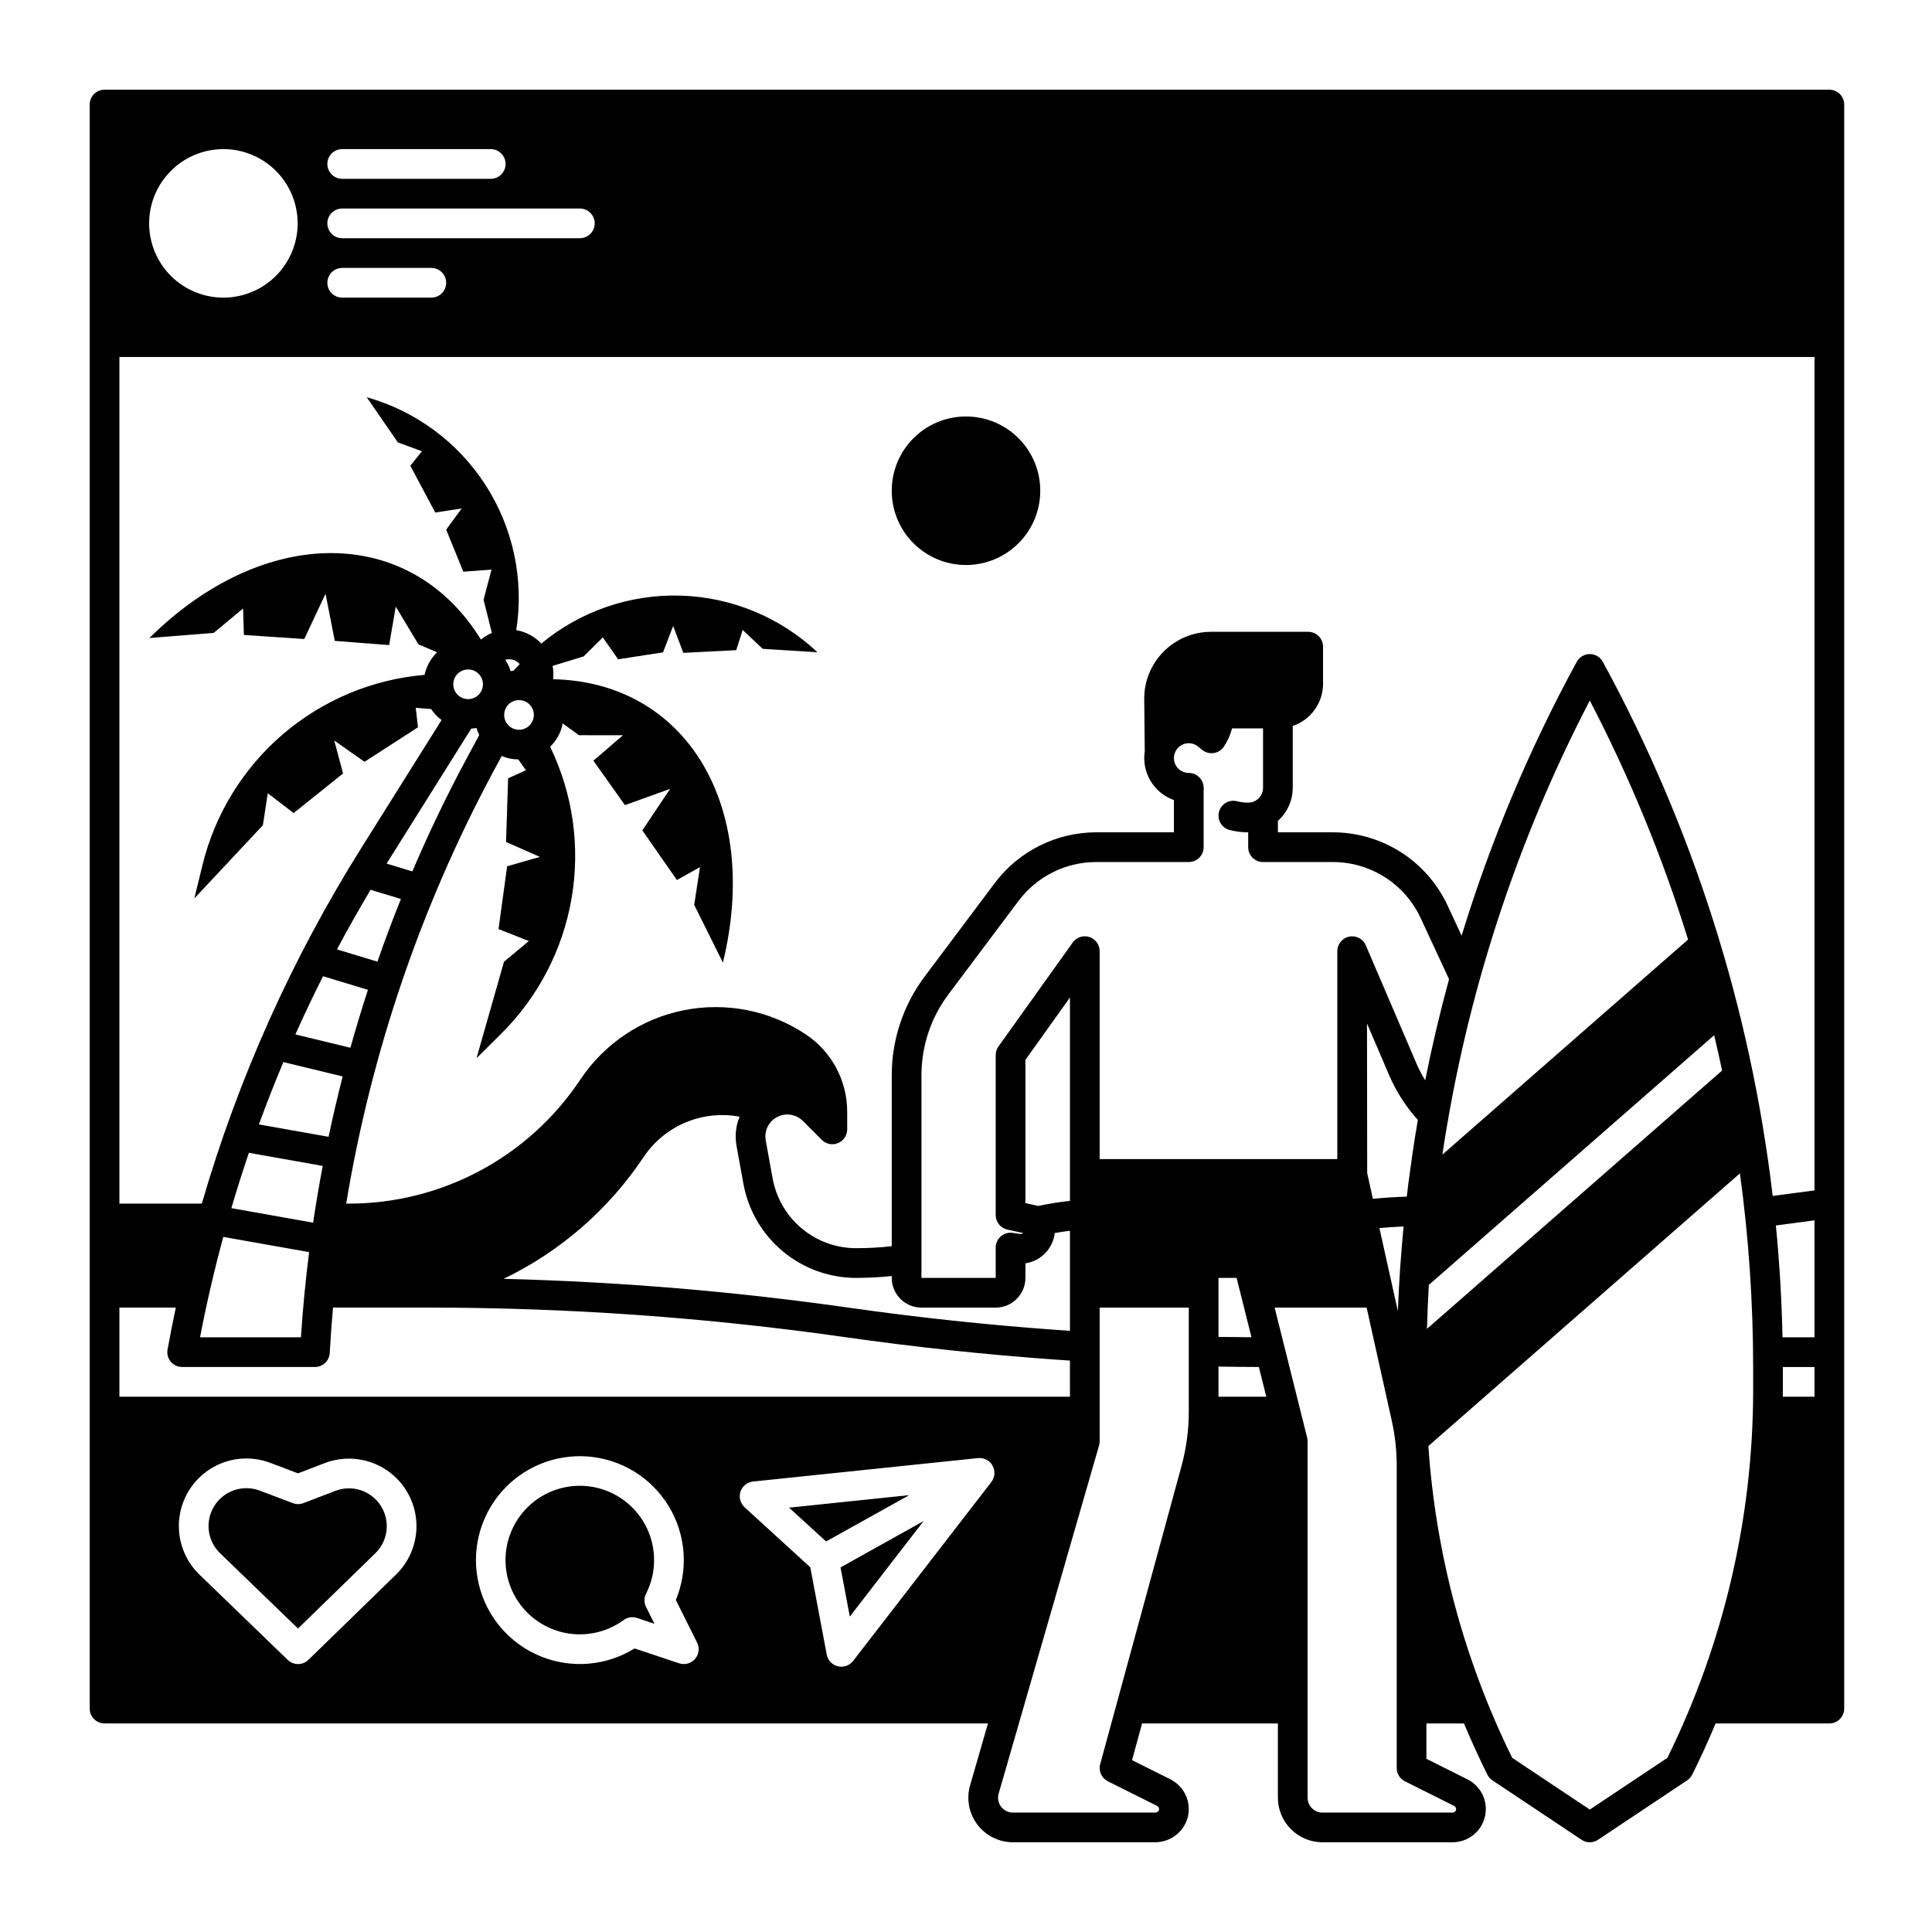 <?xml version="1.0" encoding="UTF-8"?>
<!-- Uploaded to: SVG Find, www.svgrepo.com, Generator: SVG Find Mixer Tools -->
<svg fill="#000000" width="800px" height="800px" version="1.1" viewBox="144 144 512 512" xmlns="http://www.w3.org/2000/svg">
 <g>
  <path d="m628.8 167.77h-457.09c-2.176 0-3.938 1.762-3.938 3.938v425.09c0 1.043 0.414 2.043 1.152 2.781s1.738 1.152 2.785 1.152h234.11l-4.731 16.402h-0.004c-1.027 3.566-0.324 7.406 1.906 10.371 2.231 2.969 5.723 4.715 9.434 4.715h37.641c3.957 0.027 7.465-2.551 8.625-6.336 1.172-4.086-0.723-8.426-4.516-10.34l-10.168-5.082 2.656-9.73h35.992v19.68c0.004 6.519 5.289 11.801 11.805 11.809h34.5c4.856-0.004 8.793-3.941 8.797-8.797 0.008-1.629-0.445-3.227-1.301-4.609-0.859-1.398-2.094-2.531-3.562-3.269l-10.879-5.438v-9.375h9.953c1.926 4.59 3.992 9.113 6.207 13.57 0.305 0.613 0.766 1.133 1.336 1.512l23.617 15.742v0.004c1.32 0.883 3.043 0.883 4.367 0l23.617-15.742-0.004-0.004c0.57-0.379 1.031-0.898 1.34-1.512 2.227-4.449 4.293-8.973 6.207-13.57h30.145c1.043 0 2.043-0.414 2.781-1.152s1.152-1.738 1.152-2.781v-425.09c0-1.047-0.414-2.047-1.152-2.785s-1.738-1.152-2.781-1.152zm-394.11 15.746h39.359c2.172 0 3.934 1.762 3.934 3.934 0 2.176-1.762 3.938-3.934 3.938h-39.359c-2.176 0-3.938-1.762-3.938-3.938 0-2.172 1.762-3.934 3.938-3.934zm0 15.742h62.977c2.172 0 3.934 1.762 3.934 3.938 0 2.172-1.762 3.934-3.934 3.934h-62.977c-2.176 0-3.938-1.762-3.938-3.934 0-2.176 1.762-3.938 3.938-3.938zm0 15.742h23.617l-0.004 0.004c2.176 0 3.938 1.762 3.938 3.934 0 2.176-1.762 3.938-3.938 3.938h-23.613c-2.176 0-3.938-1.762-3.938-3.938 0-2.172 1.762-3.934 3.938-3.934zm-31.488-31.484c5.219 0 10.223 2.07 13.914 5.762 3.691 3.691 5.766 8.695 5.766 13.918 0 5.219-2.074 10.223-5.766 13.914-3.691 3.691-8.695 5.766-13.914 5.766-5.223 0-10.227-2.074-13.918-5.766-3.691-3.691-5.762-8.695-5.762-13.914 0.004-5.219 2.078-10.223 5.769-13.91 3.688-3.691 8.691-5.766 13.91-5.769zm-27.555 307.01h14.945c-0.777 3.688-1.52 7.391-2.188 11.113-0.207 1.145 0.105 2.324 0.855 3.219 0.746 0.895 1.852 1.41 3.019 1.41h35.176c2.09 0 3.816-1.633 3.93-3.719 0.219-4.012 0.508-8.02 0.867-12.023h25.488c36.875 0.008 73.707 2.625 110.21 7.832 18.328 2.617 37.008 4.613 55.512 5.934 1.359 0.098 2.723 0.18 4.082 0.27l0.004 9.582h-251.9zm93.238-153.43c0.461-0.031 0.922-0.094 1.379-0.18 0.191 0.645 0.441 1.27 0.742 1.871l-3.328 6.184c-5.242 9.75-10.043 19.738-14.398 29.961l-6.828-2.066zm-4.199-13.781c0.969-1.609 2.938-2.309 4.707-1.672 1.766 0.637 2.836 2.434 2.555 4.289-0.277 1.855-1.832 3.258-3.707 3.344-1.875 0.09-3.551-1.16-4.004-2.984-0.25-1.012-0.09-2.082 0.449-2.977zm-14.438 58.926c-2.207 5.484-4.281 11.02-6.231 16.605l-10.715-3.246c2.832-5.324 5.805-10.59 8.906-15.793zm-8.742 24.07c-1.656 5.086-3.203 10.203-4.641 15.355l-14.582-3.535c2.32-5.191 4.766-10.332 7.332-15.422zm-6.691 22.957c-1.363 5.305-2.609 10.633-3.738 15.992l-18.461-3.277c2.027-5.559 4.188-11.066 6.481-16.523zm153.38 61.262h19.68c4.344-0.004 7.867-3.527 7.871-7.871v-3.867c4.117-0.598 7.309-3.902 7.769-8.035 1.336-0.23 2.68-0.43 4.039-0.59v26.504c-1.172-0.078-2.344-0.148-3.519-0.234-18.324-1.309-36.82-3.285-54.965-5.875v0.004c-30.359-4.332-60.945-6.887-91.605-7.66 15.043-7.25 27.859-18.406 37.113-32.301 2.731-4.07 6.598-7.25 11.117-9.148 4.519-1.895 9.496-2.422 14.312-1.516-0.688 1.656-1.043 3.434-1.043 5.227 0 0.832 0.074 1.66 0.219 2.477l1.832 10.066c1.27 7 4.961 13.336 10.426 17.898 5.465 4.559 12.355 7.055 19.473 7.051 3.144-0.008 6.281-0.172 9.41-0.492v0.492c0.004 4.344 3.523 7.867 7.871 7.871zm27.551-27.691v-37.961l11.809-16.531v53.895c-2.848 0.309-5.656 0.762-8.41 1.344zm-186.22-9.859c-0.949 4.996-1.797 10.012-2.543 15.039l-21.66-3.848c1.441-4.926 2.988-9.812 4.637-14.668zm-3.609 22.844c-0.949 7.508-1.672 15.035-2.168 22.578h-26.734c1.727-8.977 3.781-17.848 6.164-26.613zm23.039 85.449-23.223 22.605c-1.523 1.484-3.949 1.488-5.481 0.012l-23.398-22.609c-3.977-3.848-5.953-9.32-5.348-14.824 0.605-5.5 3.719-10.414 8.441-13.309 4.719-2.891 10.512-3.438 15.688-1.477l7.344 2.781 7.086-2.719v0.004c5.168-1.984 10.965-1.461 15.695 1.414 4.734 2.871 7.871 7.773 8.496 13.273 0.625 5.504-1.332 10.984-5.301 14.848zm79.234 22.367v-0.004c-1.043 1.203-2.707 1.66-4.219 1.156l-11.793-3.938c-7.5 4.652-16.777 5.422-24.945 2.074-8.168-3.344-14.238-10.402-16.32-18.98-2.086-8.578 0.066-17.633 5.789-24.355 5.719-6.719 14.316-10.293 23.117-9.605 8.797 0.688 16.734 5.551 21.344 13.078s5.328 16.809 1.941 24.957l5.633 11.27c0.715 1.426 0.496 3.141-0.547 4.344zm79.332-48.953c-0.012 0.109-0.023 0.219-0.043 0.332-0.02 0.109-0.047 0.215-0.074 0.32-0.027 0.105-0.059 0.215-0.098 0.32-0.039 0.105-0.082 0.207-0.129 0.312-0.047 0.102-0.09 0.195-0.145 0.289s-0.129 0.207-0.195 0.309c-0.039 0.055-0.066 0.113-0.109 0.168l-36.645 47.43v-0.008c-0.945 1.23-2.527 1.789-4.035 1.426-1.508-0.359-2.664-1.574-2.953-3.098l-4.363-23.141-17.406-15.906c-1.145-1.047-1.57-2.664-1.086-4.137 0.488-1.473 1.789-2.523 3.332-2.684l59.629-6.211c0.07-0.008 0.141 0 0.211 0 0.113 0 0.227-0.012 0.34-0.008 0.113 0.004 0.242 0.02 0.359 0.031 0.098 0.012 0.195 0.027 0.289 0.047 0.121 0.027 0.238 0.059 0.359 0.098 0.098 0.031 0.191 0.059 0.281 0.098 0.109 0.043 0.215 0.094 0.32 0.145 0.105 0.055 0.191 0.098 0.285 0.152s0.188 0.121 0.277 0.188 0.18 0.133 0.262 0.203c0.082 0.074 0.168 0.16 0.25 0.242 0.051 0.051 0.105 0.098 0.156 0.152 0.027 0.027 0.043 0.062 0.066 0.09 0.074 0.09 0.137 0.184 0.195 0.281 0.062 0.094 0.129 0.188 0.184 0.289 0.055 0.098 0.094 0.184 0.137 0.281 0.051 0.113 0.098 0.227 0.145 0.348 0.012 0.035 0.031 0.062 0.039 0.098 0.02 0.062 0.027 0.129 0.043 0.195 0.031 0.121 0.062 0.238 0.082 0.363 0.02 0.105 0.027 0.211 0.035 0.316s0.016 0.227 0.016 0.34c0 0.125-0.004 0.215-0.012 0.324zm51.52-16.645c0 4.898-0.652 9.777-1.938 14.5l-21.539 78.965v0.004c-0.496 1.809 0.359 3.719 2.035 4.555l13.051 6.519c0.414 0.207 0.617 0.688 0.477 1.125-0.188 0.414-0.609 0.668-1.059 0.645h-37.641c-1.234-0.004-2.398-0.586-3.141-1.574-0.742-0.988-0.977-2.269-0.633-3.457l26.617-92.281v0.004c0.102-0.355 0.152-0.723 0.152-1.094v-35.422h23.617zm7.871-3.898v-7.984c3.566 0.059 7.133 0.094 10.699 0.105l1.969 7.883zm0-15.855v-15.629h4.801l3.938 15.723c-2.918-0.016-5.828-0.047-8.738-0.094zm62.449 124.29c0.172 0.09 0.312 0.227 0.41 0.395 0.078 0.141 0.121 0.297 0.117 0.457 0 0.512-0.414 0.926-0.926 0.926h-34.5c-2.172 0-3.934-1.762-3.934-3.938v-94.469c0-0.32-0.039-0.641-0.117-0.953l-8.617-34.469h24.379l6.656 29.949c0.871 3.926 1.312 7.938 1.316 11.957v80.109c0 1.492 0.84 2.856 2.176 3.519zm-13.395-153.55c-0.723 7.457-1.227 14.938-1.516 22.434l-4.891-22.02c2.137-0.184 4.273-0.32 6.406-0.414zm-9.695-53.789 5.84 13.625c1.871 4.371 4.449 8.402 7.633 11.93-0.52 3.047-1.004 6.098-1.453 9.152l-1.078 7.816c-0.141 1.117-0.266 2.234-0.395 3.352-2.981 0.098-5.981 0.297-8.984 0.582l-1.512-6.805zm15.422 15.066c-0.891-1.453-1.676-2.969-2.348-4.535l-13.391-31.25v-0.004c-0.734-1.715-2.578-2.68-4.406-2.305-1.832 0.375-3.144 1.984-3.148 3.852v55.105h-62.977v-55.105c0-1.711-1.105-3.227-2.734-3.75-1.629-0.52-3.41 0.07-4.402 1.461l-19.68 27.551v0.004c-0.477 0.668-0.734 1.465-0.734 2.285v42.391c0 1.852 1.289 3.453 3.094 3.848l4.203 0.922 0.004-0.004c-0.27 0.199-0.605 0.277-0.938 0.227l-1.852-0.273h0.004c-1.133-0.168-2.281 0.164-3.148 0.91-0.867 0.75-1.367 1.836-1.367 2.984v8.039h-19.68v-53.797c0.02-7.66 2.5-15.113 7.082-21.254l18.695-24.922h0.004c4.844-6.426 12.418-10.215 20.465-10.238h24.602c1.043 0 2.043-0.414 2.781-1.152 0.738-0.738 1.156-1.738 1.156-2.781v-15.746c0-1.043-0.418-2.043-1.156-2.781-0.738-0.738-1.738-1.152-2.781-1.152-2.176 0-3.938-1.766-3.938-3.938 0-2.176 1.762-3.938 3.938-3.938 0.832 0 1.641 0.262 2.309 0.754l1.223 1.004 0.004-0.004c0.855 0.707 1.973 1.016 3.07 0.852 1.098-0.16 2.078-0.781 2.695-1.703 0.992-1.477 1.723-3.113 2.164-4.836h8.215v15.742c0 1.043-0.414 2.047-1.152 2.785-0.738 0.738-1.738 1.152-2.785 1.152-0.996 0-1.984-0.125-2.949-0.371-2.106-0.543-4.254 0.723-4.797 2.828-0.543 2.106 0.723 4.25 2.828 4.793 1.605 0.414 3.262 0.621 4.918 0.621v3.938c0 1.043 0.418 2.043 1.156 2.781 0.734 0.738 1.738 1.152 2.781 1.152h18.547c4.879 0.012 9.648 1.41 13.758 4.031 4.109 2.625 7.387 6.363 9.449 10.785l7.535 16.234c-2.422 8.855-4.527 17.793-6.316 26.809zm76.582-11.969c0.738 3.113 1.438 6.234 2.098 9.367l-78.207 68.453c0.105-3.887 0.27-7.766 0.492-11.641zm-72.027 31.648c6.281-41.996 19.48-82.664 39.066-120.34 10.555 20.297 19.273 41.496 26.043 63.348zm82.359 62.52c-0.039 33.762-7.816 67.062-22.734 97.348l-20.559 13.703-20.559-13.707v0.004c-12.719-25.836-20.266-53.906-22.219-82.637l82.562-72.262c2.336 17.086 3.508 34.309 3.508 51.555zm16.258 1.641h-8.406c0-0.547 0.023-1.094 0.023-1.641v-5.996-0.234h8.387zm0-15.742-8.484-0.004c-0.207-9.906-0.793-19.785-1.754-29.633l10.234-1.363zm0-38.938-11.078 1.477-0.004-0.004c-5.848-49.621-21.125-97.664-45.016-141.55-0.688-1.262-2.016-2.051-3.453-2.051-1.441 0-2.769 0.789-3.457 2.051-12.594 23.105-22.816 47.426-30.516 72.586l-3.731-8.031h0.004c-2.695-5.777-6.981-10.668-12.355-14.098-5.375-3.434-11.613-5.262-17.992-5.273h-14.609v-3.031c2.5-2.231 3.934-5.426 3.934-8.777v-16.375c4.793-1.621 8.023-6.117 8.031-11.176v-9.84c0-1.043-0.414-2.047-1.152-2.785-0.738-0.738-1.742-1.152-2.785-1.152h-25.742c-4.727 0-9.258 1.891-12.586 5.25s-5.172 7.91-5.125 12.641l0.137 13.785c-0.855 5.602 2.391 11.023 7.734 12.914v8.547h-20.664c-10.523 0.027-20.426 4.981-26.766 13.383l-18.695 24.926c-5.602 7.504-8.637 16.613-8.656 25.977v45.406c-3.125 0.344-6.266 0.516-9.41 0.52-5.273 0.004-10.379-1.844-14.43-5.223-4.047-3.379-6.781-8.074-7.723-13.262l-1.832-10.062c-0.062-0.355-0.098-0.711-0.098-1.07 0.008-2.356 1.434-4.473 3.609-5.367 2.176-0.898 4.68-0.395 6.34 1.27l5.012 5.012c1.125 1.125 2.82 1.465 4.293 0.855 1.473-0.609 2.43-2.051 2.43-3.644v-4.684c0-8.227-4.109-15.914-10.957-20.477-9.508-6.344-21.148-8.648-32.355-6.406-11.207 2.242-21.062 8.852-27.398 18.363-13.68 20.566-36.75 32.914-61.453 32.887h-0.609 0.004c6.606-39.965 19.738-78.574 38.867-114.28l2.344-4.352c1.391 0.586 2.887 0.898 4.398 0.918l2.023 2.859-4.723 2.141-0.551 16.855 8.977 3.973-8.688 2.488-2.277 16.637 8.047 3.172-6.598 5.477-7.281 25.57 6.488-6.43h-0.004c9.832-9.746 16.375-22.32 18.711-35.965 2.336-13.648 0.348-27.68-5.68-40.145 1.715-1.664 2.879-3.82 3.324-6.172l4.312 3.117 11.66 0.012-7.836 6.746 8.363 11.777 11.973-4.32-7.371 11.004 9.164 13.16 6.117-3.422-1.535 10 7.609 15.312c10.129-41.664-9.848-74.371-44.988-75.102 0.129-1.18 0.078-2.371-0.148-3.535l8.234-2.512 5.078-5.035 4.059 5.805 11.895-1.848 2.688-6.988 2.691 7.125 14.02-0.715 1.711-5.359 5.301 5.004 14.516 0.914v0.004c-9.816-9.246-22.676-14.586-36.152-15.012-13.48-0.426-26.652 4.094-37.031 12.703-1.766-1.879-4.098-3.125-6.637-3.551 2.086-13.355-0.793-27.016-8.098-38.391-7.301-11.375-18.52-19.684-31.535-23.344l8.258 11.977 6.379 2.34-3.078 3.852 6.606 12.387 7.004-1.07-4.109 5.609 4.543 11.148 7.469-0.559-2.102 7.992 2.203 8.812-0.004-0.004c-1.047 0.438-2.027 1.02-2.906 1.738-18.605-30.25-57.188-30.711-87.859-0.402l17.043-1.359 7.785-6.465 0.219 7.004 16 1.078 5.637-11.984 2.453 12.484 14.406 1.109 1.746-10.188 6.016 9.988 4.941 2.113h-0.004c-1.676 1.621-2.824 3.703-3.309 5.981-13.848 1.184-26.977 6.684-37.535 15.723-10.559 9.039-18.016 21.164-21.32 34.668l-2.172 8.871 18.176-19.418 1.297-8.477 6.859 5.262 13.094-10.504-2.34-8.73 8.027 5.648 14.168-9.152-0.598-5.152 4.062 0.305c0.75 1.129 1.695 2.117 2.785 2.922l-21.246 33.871c-18.398 29.312-32.633 61.043-42.289 94.281h-21.84v-224.36h449.22zm-346.69-128.03c0.535-0.898 1.406-1.539 2.422-1.789 0.312-0.078 0.633-0.117 0.953-0.117 1.789 0 3.352 1.207 3.805 2.938 0.449 1.73-0.316 3.547-1.875 4.426-1.559 0.879-3.512 0.598-4.758-0.684s-1.469-3.242-0.547-4.773zm-0.273-12.594 0.02-0.008c1.391-0.363 2.863 0.086 3.82 1.156l-1.695 1.77c-0.238 0.031-0.477 0.066-0.715 0.109v0.004c-0.332-1.074-0.812-2.094-1.43-3.027z"/>
  <path d="m232.88 539.09-8.484 3.254c-0.902 0.344-1.902 0.344-2.805 0l-8.75-3.312c-4.449-1.68-9.469-0.008-12.016 4.012-2.547 4.016-1.922 9.273 1.496 12.578l20.656 19.953 20.488-19.945v0.004c3.41-3.32 4.016-8.578 1.449-12.586-2.562-4.008-7.59-5.66-12.031-3.957z"/>
  <path d="m353.11 543.54 9.812 8.965 22.027-12.281z"/>
  <path d="m315.22 566.32c1.402-2.75 2.129-5.793 2.121-8.879 0-5.941-2.68-11.566-7.301-15.309-4.617-3.738-10.68-5.191-16.492-3.953s-10.754 5.035-13.445 10.332c-2.695 5.297-2.852 11.531-0.426 16.957 2.426 5.426 7.168 9.465 12.914 10.992 5.742 1.527 11.867 0.379 16.668-3.125 1.027-0.75 2.359-0.957 3.566-0.555l4.617 1.539-2.231-4.457v-0.004c-0.559-1.113-0.555-2.426 0.008-3.539z"/>
  <path d="m369.21 572.41 19.543-25.301-22.004 12.27z"/>
  <path d="m419.68 274.05c0 10.867-8.812 19.68-19.68 19.68-10.871 0-19.68-8.812-19.68-19.68 0-10.871 8.809-19.68 19.68-19.68 10.867 0 19.68 8.809 19.68 19.68"/>
 </g>
</svg>
